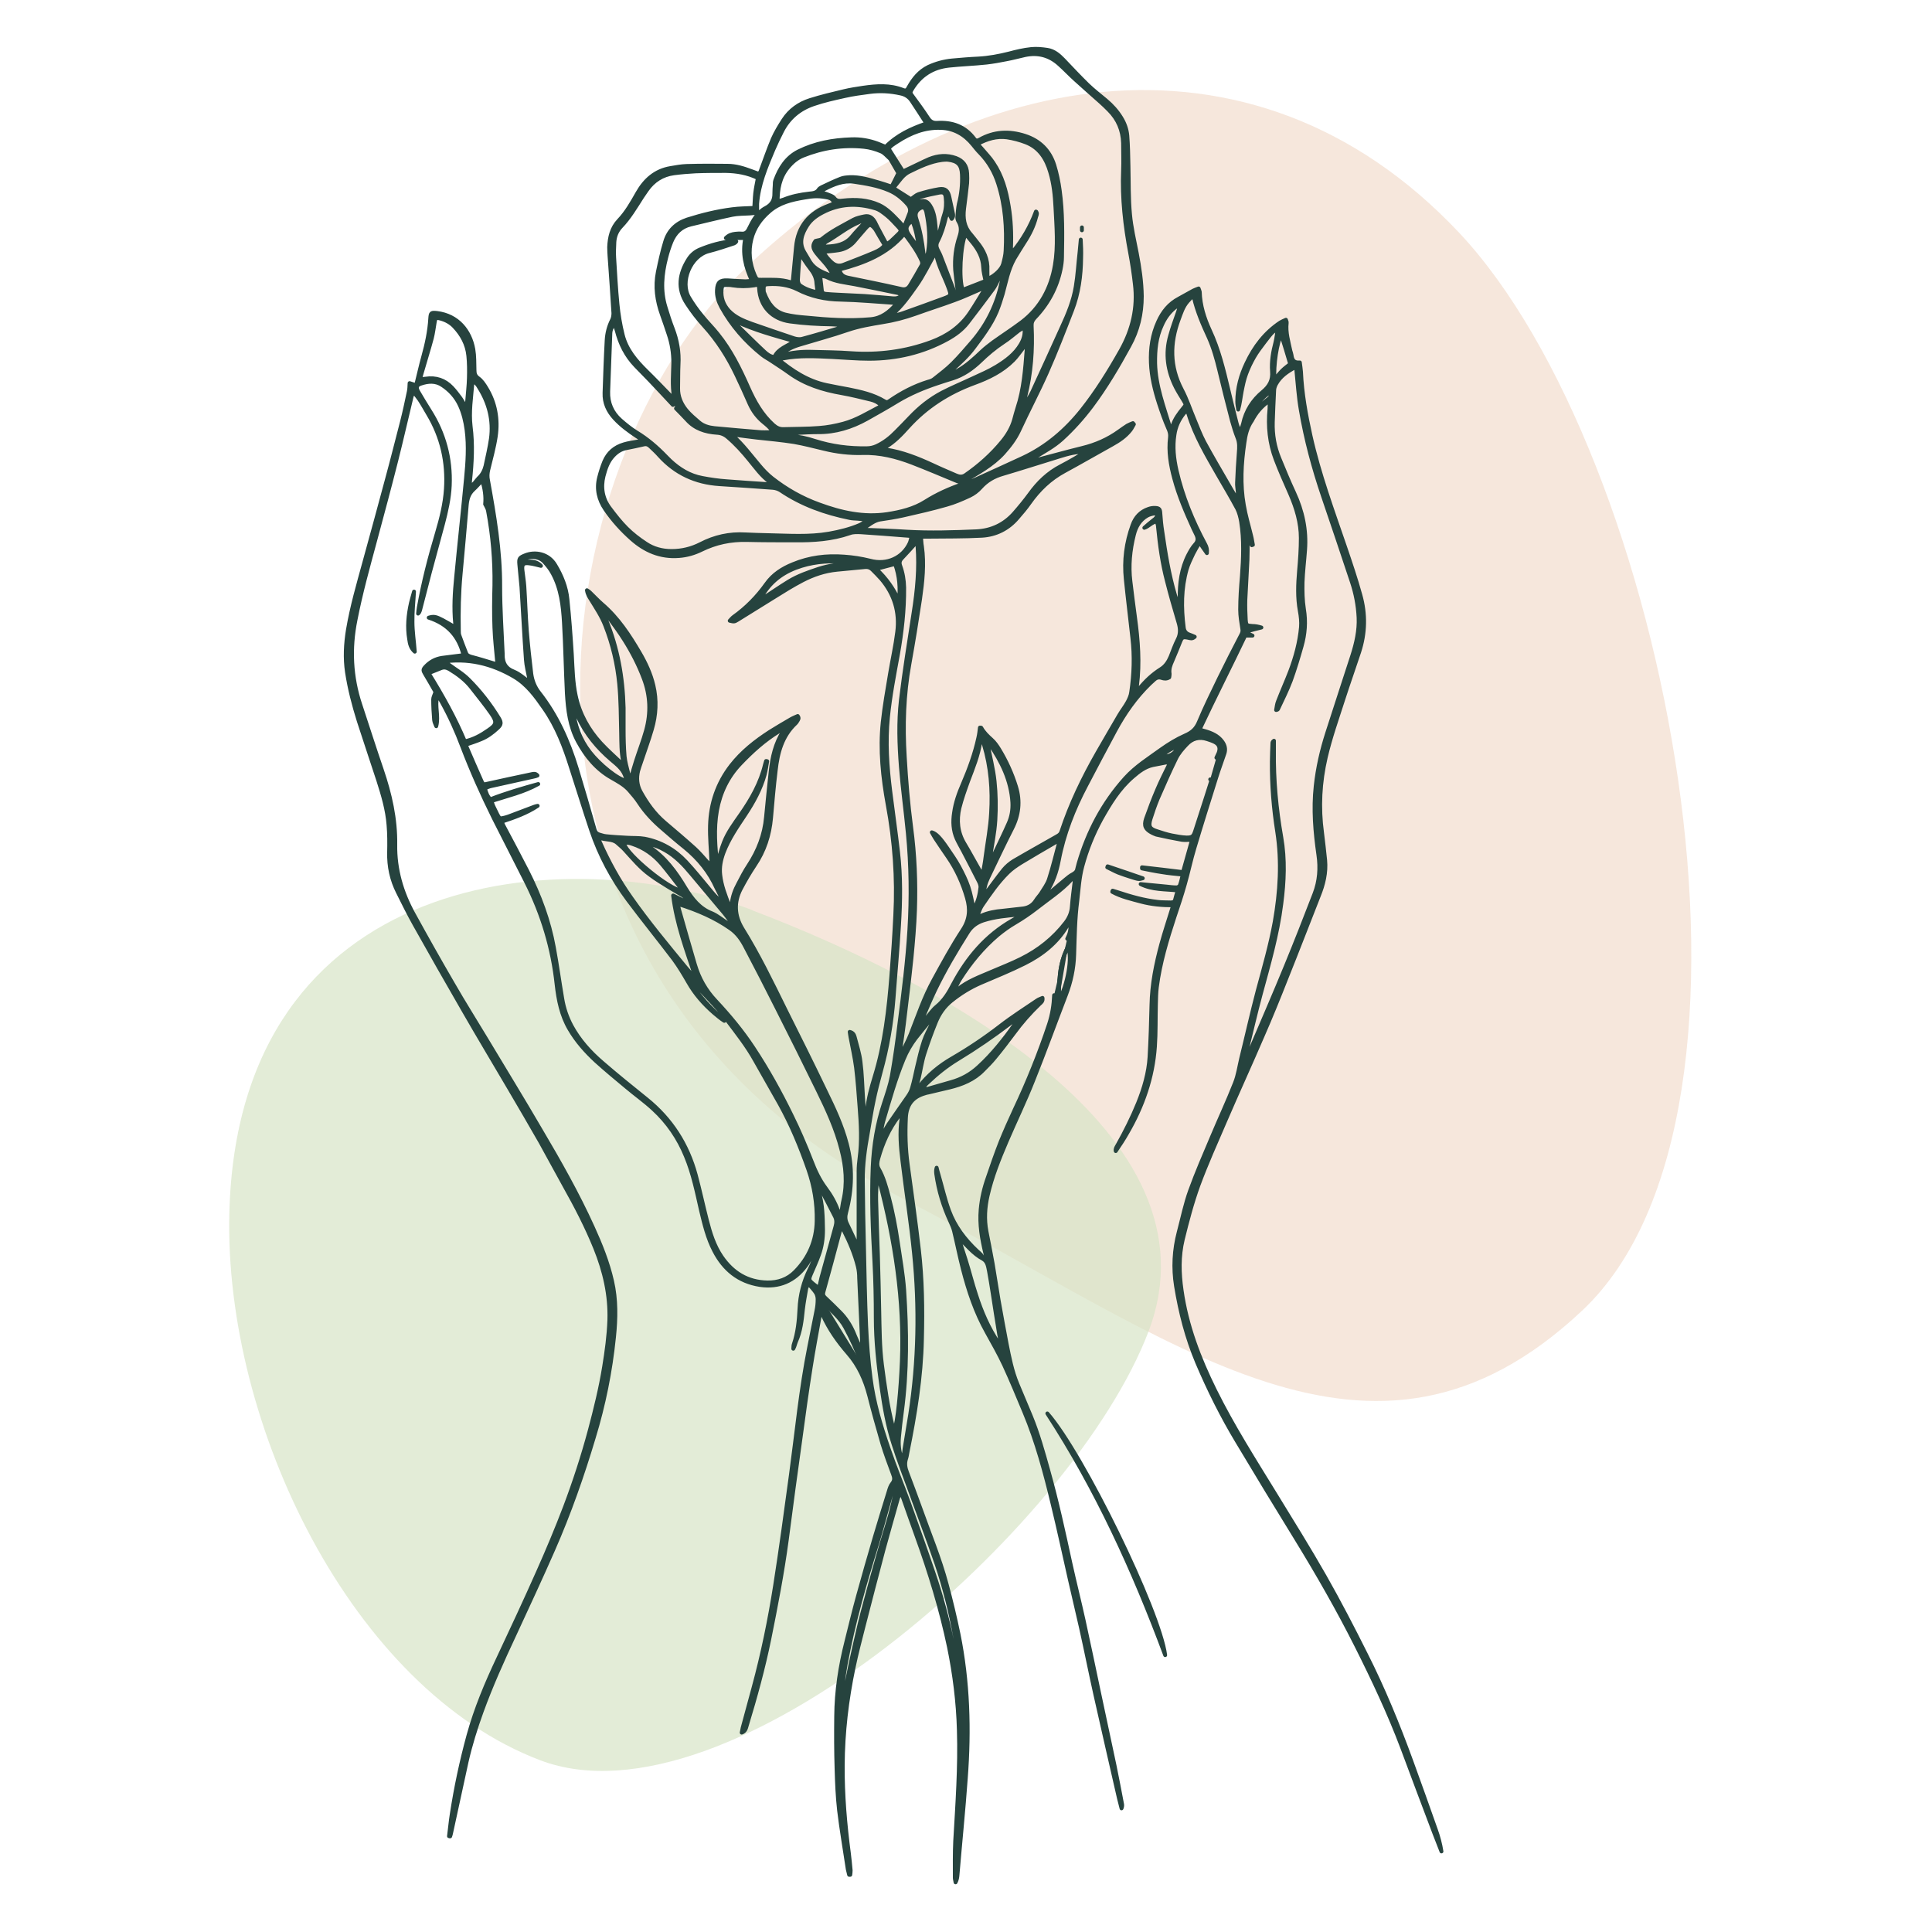 <?xml version="1.0" encoding="UTF-8"?><svg id="Calque_4" xmlns="http://www.w3.org/2000/svg" viewBox="0 0 100 100"><path d="M38.66,13.8c10.94-10.3,26.04-13.23,36.85-1.77,10.8,11.47,17.33,45.48,6.4,55.79-10.94,10.3-21.1,1.48-35.1-5.74-22.81-11.76-19.08-37.98-8.14-48.28Z" fill="#f2ddce" opacity=".7" stroke-width="0"/><path d="M38.94,47.12c9.75,3.7,24.39,11.57,20.51,21.79-3.88,10.22-21.75,25.9-31.49,22.2-9.75-3.7-16.35-17.36-16.09-28.29.42-17.79,17.33-19.4,27.08-15.71Z" fill="#d7e5c7" opacity=".7" stroke-width="0"/><path d="M55.24,48.59c.12-.24.2-.49.15-.82-.07.07-.13.11-.16.16-.52.88-1.3,1.49-2.2,1.94-.74.37-1.51.68-2.28,1.01-.55.24-1.05.55-1.52.93-.36.29-.62.67-.79,1.09-.22.54-.42,1.09-.6,1.65-.13.41-.19.85-.29,1.27-.04.17-.1.34-.16.56.08-.05.13-.07.16-.11.48-.62,1.07-1.11,1.75-1.5.86-.5,1.68-1.05,2.47-1.66.62-.48,1.28-.9,1.93-1.34.07-.05.16-.07.26-.12.03.17-.07.24-.15.31-.49.47-.94.98-1.34,1.53-.32.43-.65.86-.99,1.27-.18.22-.38.42-.58.62-.48.5-1.1.75-1.76.91-.37.09-.74.17-1.1.26-.06.01-.11.02-.16.04-.64.18-.96.59-.99,1.27-.04.81-.02,1.6.09,2.4.2,1.47.41,2.94.58,4.41.18,1.54.2,3.09.16,4.64-.04,1.98-.36,3.93-.75,5.86-.02.12-.04.24-.08.36-.07.23-.03.45.05.66.23.61.46,1.22.68,1.83.47,1.33,1.02,2.63,1.38,3.99.23.85.43,1.7.61,2.56.5,2.47.57,4.97.38,7.47-.12,1.67-.29,3.33-.43,5-.01.13-.03.26-.1.39-.01-.08-.04-.16-.04-.23,0-.63-.01-1.27.02-1.9.11-1.91.25-3.83.19-5.75-.04-1.45-.22-2.88-.51-4.3-.41-1.95-.99-3.85-1.67-5.73-.24-.66-.47-1.32-.7-1.97-.03-.09-.07-.17-.14-.31-.06.14-.1.22-.13.3-.25.89-.51,1.78-.75,2.67-.35,1.31-.69,2.63-1.03,3.95-.18.71-.37,1.43-.52,2.15-.35,1.67-.55,3.35-.56,5.06-.01,1.53.12,3.06.32,4.57.04.29.06.58.09.87,0,.08-.01.16-.02.23-.02,0-.04,0-.06,0-.02-.1-.05-.19-.07-.29-.15-1.02-.33-2.03-.45-3.05-.08-.71-.11-1.43-.13-2.15-.03-.91-.03-1.81-.02-2.72.01-1.31.21-2.6.53-3.86.2-.8.39-1.6.61-2.39.28-1.02.57-2.03.87-3.05.23-.78.47-1.55.71-2.33.04-.14.09-.3.18-.41.14-.17.11-.32.04-.5-.19-.52-.39-1.04-.55-1.58-.24-.82-.47-1.65-.68-2.48-.21-.81-.54-1.55-1.09-2.18-.53-.61-.99-1.26-1.32-2-.01-.03-.04-.06-.09-.11-.03.07-.06.11-.06.16-.16.89-.33,1.78-.47,2.68-.19,1.2-.36,2.41-.52,3.62-.25,1.78-.49,3.55-.72,5.33-.23,1.71-.56,3.41-.9,5.1-.31,1.52-.72,3.01-1.17,4.49-.04.14-.07.29-.26.36.02-.08.03-.17.05-.25.19-.7.38-1.4.57-2.1.47-1.73.83-3.49,1.11-5.26.3-1.91.56-3.83.82-5.75.3-2.21.51-4.43.95-6.62.12-.62.25-1.24.37-1.86.04-.19.06-.39.06-.59,0-.11-.03-.23-.08-.32-.1-.16-.24-.3-.4-.49-.05.12-.1.19-.11.26-.06.35-.13.71-.17,1.06-.06.58-.12,1.15-.36,1.68-.05.12-.07.25-.14.37.01-.08,0-.17.03-.24.2-.59.26-1.2.29-1.81.03-.73.21-1.42.53-2.07.18-.35.29-.73.33-1.14-.04.07-.08.15-.12.22-.13.25-.24.52-.41.74-.59.8-1.39,1.14-2.37,1-1.11-.17-1.87-.8-2.37-1.77-.34-.65-.51-1.36-.68-2.07-.22-.96-.41-1.92-.79-2.83-.38-.93-.94-1.75-1.68-2.43-.44-.41-.94-.76-1.4-1.15-.53-.44-1.06-.88-1.57-1.34-.53-.49-1.01-1.03-1.37-1.65-.42-.71-.58-1.51-.67-2.32-.2-1.86-.73-3.62-1.57-5.29-.56-1.1-1.12-2.2-1.68-3.31-.6-1.21-1.15-2.44-1.63-3.7-.3-.8-.65-1.57-1.06-2.31-.05-.09-.11-.18-.16-.26,0-.01-.03-.01-.08-.03-.13.51.09,1.02-.05,1.54-.04-.11-.1-.21-.11-.32-.03-.36-.05-.72-.05-1.07,0-.11.07-.22.12-.39-.16-.28-.34-.6-.54-.93-.1-.17-.12-.22.02-.37.23-.25.52-.41.86-.46.36-.05.73-.09,1.11-.14-.23-.96-.8-1.62-1.8-1.94.26-.08.37-.06.73.13.21.11.4.23.63.36,0-.09.02-.14.01-.19-.08-.8-.03-1.61.05-2.4.16-1.7.35-3.4.51-5.1.08-.84.14-1.67.03-2.52-.06-.44-.16-.87-.35-1.28-.2-.43-.51-.77-.9-1.03-.35-.24-.74-.21-1.12-.08-.22.07-.25.2-.14.4.19.33.4.67.6.99.75,1.18,1.1,2.48,1.04,3.88-.03.67-.18,1.33-.35,1.98-.22.84-.46,1.67-.68,2.51-.17.66-.34,1.32-.51,1.97-.02.06-.04.12-.1.17.01-.11.02-.22.04-.33.23-1.3.56-2.58.94-3.85.22-.74.41-1.5.46-2.27.09-1.38-.2-2.68-.92-3.88-.15-.25-.29-.51-.45-.75-.08-.12-.18-.23-.3-.39-.05.11-.08.16-.1.22-.27,1.11-.52,2.22-.8,3.33-.35,1.38-.72,2.76-1.09,4.13-.37,1.37-.75,2.73-1.02,4.12-.3,1.48-.23,2.95.25,4.39.37,1.12.73,2.25,1.11,3.36.43,1.26.72,2.54.7,3.88-.02,1.28.33,2.47.94,3.58.67,1.22,1.35,2.43,2.05,3.63.55.96,1.14,1.89,1.71,2.84.94,1.57,1.9,3.13,2.82,4.71.97,1.64,1.91,3.3,2.7,5.04.41.9.78,1.82,1,2.79.22.96.2,1.93.1,2.9-.18,1.77-.53,3.51-1.05,5.21-.59,1.97-1.27,3.91-2.1,5.8-.65,1.48-1.33,2.94-2.01,4.41-.61,1.3-1.2,2.61-1.69,3.96-.31.85-.58,1.72-.78,2.6-.27,1.23-.53,2.45-.8,3.68-.01.06-.03.12-.05.18-.02,0-.04,0-.06-.01.05-.37.08-.75.14-1.12.21-1.38.5-2.75.87-4.1.38-1.38.93-2.69,1.54-3.98.7-1.49,1.4-2.99,2.07-4.5.49-1.1.96-2.22,1.39-3.35.49-1.3.92-2.62,1.28-3.96.29-1.09.56-2.18.74-3.29.13-.8.24-1.6.27-2.42.04-1.3-.25-2.53-.73-3.72-.45-1.11-1-2.17-1.59-3.22-.42-.75-.82-1.51-1.24-2.26-.53-.93-1.07-1.85-1.61-2.77-.79-1.35-1.6-2.69-2.38-4.05-.85-1.47-1.69-2.95-2.52-4.43-.31-.55-.59-1.12-.87-1.68-.33-.65-.48-1.35-.46-2.08.01-.47.01-.95-.03-1.41-.06-.79-.29-1.56-.53-2.31-.33-1.02-.68-2.04-1.01-3.07-.26-.83-.48-1.67-.61-2.53-.11-.73-.07-1.47.05-2.2.2-1.19.54-2.35.86-3.52.39-1.42.78-2.84,1.16-4.26.27-.99.52-1.99.78-2.99.13-.51.24-1.03.35-1.55.03-.13.03-.27.04-.44.12.04.22.07.31.1.02-.03.04-.05.05-.08.12-.47.22-.94.35-1.4.18-.65.32-1.3.36-1.97.02-.3.05-.31.35-.28,1.07.13,1.71.92,1.88,1.88.06.35.05.71.06,1.07,0,.18.03.31.2.43.17.12.3.32.41.5.47.77.62,1.62.49,2.51-.09.59-.25,1.16-.39,1.74-.04.18-.05.35-.01.53.33,1.82.64,3.64.63,5.51,0,1.15.08,2.3.13,3.45,0,.03,0,.06,0,.08,0,.41.15.7.57.86.3.12.55.36.84.56-.01-.08-.02-.15-.04-.21-.06-.32-.15-.65-.17-.97-.09-1.25-.15-2.51-.23-3.76-.03-.39-.08-.77-.11-1.16-.03-.32.01-.36.31-.48.49-.2,1.19-.1,1.55.51.33.55.57,1.14.63,1.77.1.96.17,1.92.23,2.88.04.71.05,1.42.2,2.11.2.94.65,1.75,1.29,2.45.35.38.74.72,1.16,1.12,0-.11,0-.15,0-.19-.1-.47-.09-.96-.1-1.44-.02-.85-.02-1.7-.1-2.55-.1-1.04-.34-2.05-.72-3.02-.19-.49-.48-.92-.75-1.36-.08-.13-.17-.26-.2-.47.08.05.12.08.15.11.21.2.41.42.63.61.83.71,1.41,1.6,1.95,2.52.31.53.57,1.09.71,1.69.18.76.14,1.52-.08,2.27-.17.58-.38,1.15-.57,1.72-.05.14-.1.29-.14.43-.09.37-.06.73.12,1.07.33.6.72,1.15,1.25,1.6.53.45,1.05.89,1.56,1.35.22.2.42.44.62.66.06.07.13.13.24.25,0-.12,0-.18,0-.23-.02-.62-.09-1.25-.07-1.87.03-1.14.38-2.18,1.09-3.1.56-.72,1.26-1.27,2.02-1.76.35-.22.71-.43,1.07-.64.12-.07.25-.12.36-.17.09.12.02.19-.02.26-.02.04-.05.08-.08.11-.71.66-.94,1.53-1.04,2.45-.1.82-.17,1.63-.24,2.45-.08.89-.34,1.71-.85,2.46-.26.39-.5.8-.72,1.22-.36.69-.32,1.39.08,2.05.84,1.35,1.53,2.78,2.23,4.2.7,1.4,1.4,2.8,2.08,4.22.43.88.85,1.77,1.1,2.73.31,1.18.28,2.36-.03,3.53-.06.21-.06.4.04.6.17.35.33.7.5,1.05,0,.02.04.03.1.08,0-.13,0-.23,0-.33,0-1.17,0-2.34,0-3.51,0-.23.02-.45.05-.68.12-.89.07-1.77,0-2.66-.05-.68-.1-1.36-.18-2.03-.07-.53-.19-1.06-.29-1.59-.01-.08-.03-.16-.04-.26.18.04.23.16.26.27.11.43.25.85.3,1.29.08.61.09,1.22.13,1.84.02.26.04.53.06.79,0,.03.03.07.09.1.02-.08.06-.17.07-.25.05-.59.21-1.15.38-1.71.53-1.72.73-3.49.87-5.27.08-1.04.15-2.07.2-3.11.1-1.91-.04-3.81-.39-5.7-.26-1.42-.41-2.85-.26-4.28.09-.84.24-1.68.38-2.52.12-.72.28-1.43.37-2.15.13-1.03-.15-1.95-.82-2.74-.15-.17-.31-.33-.47-.49-.1-.1-.22-.14-.36-.13-.49.05-.98.09-1.47.14-.63.06-1.22.26-1.78.55-.5.26-.98.56-1.46.86-.64.39-1.26.79-1.9,1.18-.18.11-.19.1-.41.05.08-.08.13-.15.2-.2.66-.47,1.22-1.04,1.69-1.7.35-.5.84-.81,1.39-1.03.84-.35,1.73-.46,2.64-.39.45.03.9.1,1.34.21.88.24,1.71-.15,2.06-.92.04-.1.06-.21.1-.35-.13-.01-.23-.03-.33-.03-.76-.06-1.52-.12-2.29-.17-.19-.01-.41-.02-.59.05-.93.32-1.88.38-2.85.37-.82,0-1.64,0-2.47-.02-.83-.02-1.61.14-2.36.51-.37.18-.75.29-1.17.32-.95.07-1.74-.27-2.43-.88-.52-.46-.98-.97-1.37-1.54-.34-.5-.47-1.05-.32-1.64.07-.28.16-.56.27-.83.19-.45.53-.75,1.01-.89.23-.07.46-.1.69-.14.08-.02.16-.03.3-.06-.14-.1-.22-.16-.31-.21-.42-.28-.82-.57-1.16-.94-.34-.37-.54-.8-.52-1.31.03-.91.06-1.81.11-2.72.02-.37.11-.73.28-1.06.05-.1.07-.24.07-.35-.06-.98-.13-1.96-.2-2.94-.01-.16-.02-.32-.02-.48.02-.51.13-.99.5-1.38.4-.42.68-.92.97-1.43.38-.67.92-1.15,1.7-1.28.28-.05.56-.1.84-.11.71-.02,1.42-.02,2.12-.01.43,0,.84.13,1.24.28.12.04.25.09.38.14.03-.05.07-.09.09-.14.21-.56.4-1.12.63-1.67.15-.34.35-.67.55-.98.33-.51.81-.85,1.38-1.03.57-.18,1.16-.32,1.75-.46.33-.08.67-.13,1-.18.7-.1,1.39-.15,2.07.12.16.06.22-.02.28-.14.25-.45.56-.83,1.03-1.06.39-.18.8-.29,1.22-.33.45-.04.9-.08,1.36-.1.54-.03,1.07-.13,1.59-.26.37-.1.75-.19,1.14-.23.28-.03.57,0,.84.04.34.05.6.27.83.51.42.44.83.88,1.26,1.3.3.29.63.54.95.81.31.26.57.55.78.89.18.29.29.6.32.93.04.52.05,1.04.06,1.56.02.84,0,1.68.08,2.52.06.67.22,1.34.35,2.01.14.73.25,1.47.26,2.22,0,.92-.2,1.77-.65,2.58-.59,1.08-1.21,2.13-1.95,3.12-.46.61-.97,1.18-1.54,1.7-.42.38-.91.64-1.38.93-.09.05-.17.11-.24.21.08-.01.16-.02.23-.04.81-.21,1.62-.44,2.44-.64.7-.17,1.34-.45,1.92-.87.14-.1.28-.2.42-.29.09-.05.19-.09.29-.13.02.02.03.04.05.06-.06.1-.11.21-.18.3-.26.33-.59.55-.95.75-.83.46-1.64.93-2.47,1.38-.74.4-1.32.96-1.8,1.64-.19.27-.4.52-.62.77-.48.57-1.12.89-1.85.93-.93.05-1.87.04-2.8.05-.11,0-.22,0-.35,0,.02.19.02.35.05.5.13.92.03,1.83-.1,2.74-.17,1.12-.35,2.24-.55,3.35-.29,1.59-.34,3.19-.24,4.8.07,1.22.17,2.43.33,3.64.19,1.43.25,2.86.2,4.3-.03.82-.1,1.64-.18,2.46-.12,1.16-.26,2.31-.4,3.46-.05.4-.11.8-.17,1.21-.01.1-.02.19-.03.29l.07.02c.17-.34.35-.68.49-1.03.37-.94.69-1.9,1.18-2.79.48-.88.96-1.76,1.51-2.6.36-.55.39-1.07.22-1.66-.22-.76-.54-1.47-.99-2.12-.22-.32-.44-.64-.65-.96-.06-.09-.11-.19-.18-.31.22.06.44.29.8.82.21.31.43.62.61.95.18.34.36.69.48,1.05.12.35.18.73.27,1.09.03,0,.05,0,.06-.02.18-.33.26-.68.3-1.05,0-.09-.03-.19-.07-.27-.27-.54-.55-1.07-.83-1.61-.11-.21-.23-.41-.33-.63-.19-.43-.21-.88-.14-1.33.07-.53.25-1.03.46-1.51.33-.77.62-1.56.8-2.39.04-.17.06-.35.08-.52.04,0,.07,0,.07.01.13.24.33.43.53.61.16.14.29.33.4.51.37.61.66,1.25.87,1.93.23.75.15,1.47-.21,2.17-.43.84-.83,1.7-1.24,2.55-.13.27-.21.56-.21.89.05-.06.1-.11.15-.17.29-.38.57-.78.87-1.15.14-.17.32-.32.51-.44.75-.44,1.51-.86,2.26-1.29.11-.06.18-.12.22-.24.47-1.43,1.12-2.78,1.87-4.09.37-.65.75-1.29,1.12-1.93.14-.24.31-.45.44-.69.08-.15.16-.33.18-.5.14-.94.17-1.88.06-2.82-.11-1.01-.24-2.03-.34-3.04-.1-.95.02-1.89.35-2.79.14-.4.41-.7.83-.84.11-.04.24-.06.36-.05.2.01.24.08.25.29.02.31.05.62.1.93.16,1.11.34,2.22.66,3.3.05.16.11.31.17.47.02,0,.04,0,.07,0,0-.1,0-.21,0-.31-.01-.78.09-1.55.45-2.25.1-.19.21-.39.35-.54.15-.16.15-.31.07-.49-.05-.11-.11-.22-.16-.33-.38-.84-.75-1.69-.99-2.59-.19-.7-.31-1.4-.22-2.13.02-.17-.02-.32-.1-.49-.18-.41-.33-.84-.47-1.27-.22-.68-.39-1.38-.42-2.1-.03-.74.07-1.45.38-2.13.23-.51.56-.93,1.08-1.2.25-.13.49-.28.74-.41.08-.04.17-.07.27-.11.03.08.05.13.06.18.02.7.23,1.36.52,1.99.46.98.71,2.03.96,3.08.13.57.28,1.14.42,1.7.04.14.07.29.22.43.05-.15.09-.26.12-.37.14-.67.5-1.23,1.02-1.66.35-.29.52-.6.48-1.06-.04-.51.05-1.02.18-1.51.05-.21.07-.42.11-.65-.21.05-.28.12-.69.66-.19.25-.38.5-.53.76-.16.28-.3.57-.41.87-.11.29-.17.6-.23.9-.06.31-.09.63-.18.95-.02-.14-.05-.27-.05-.41,0-.7.18-1.36.48-1.99.4-.85.95-1.58,1.75-2.11.08-.05.18-.09.29-.14.02.08.05.12.04.16-.06.5.09.97.19,1.45.02.07.05.15.06.22.03.25.12.41.43.38.02.17.05.33.06.49.05,1.12.25,2.21.49,3.3.44,1.97,1.14,3.86,1.79,5.76.28.82.56,1.65.79,2.48.28.99.26,1.98-.06,2.96-.27.82-.56,1.63-.82,2.44-.32,1-.67,1.98-.91,3.01-.3,1.29-.37,2.59-.19,3.91.06.47.11.94.16,1.41.06.65-.09,1.26-.33,1.85-.56,1.42-1.11,2.85-1.68,4.27-.39.99-.79,1.98-1.22,2.96-.64,1.49-1.32,2.97-1.96,4.46-.47,1.09-.96,2.18-1.37,3.29-.33.91-.58,1.86-.81,2.8-.21.87-.19,1.75-.06,2.64.26,1.83.91,3.52,1.72,5.16.92,1.86,2.03,3.6,3.11,5.36.87,1.42,1.75,2.83,2.57,4.27.75,1.32,1.45,2.67,2.13,4.03.91,1.8,1.67,3.66,2.36,5.55.43,1.18.85,2.36,1.27,3.55.13.36.23.74.29,1.12-.12-.32-.25-.63-.37-.95-.56-1.47-1.11-2.95-1.66-4.42-.68-1.8-1.5-3.54-2.37-5.27-.95-1.89-2-3.72-3.11-5.53-1.03-1.67-2.05-3.35-3.06-5.04-.79-1.31-1.47-2.68-2.07-4.09-.54-1.28-.88-2.61-1.1-3.97-.15-.93-.1-1.87.14-2.78.19-.72.34-1.46.59-2.15.34-.94.74-1.86,1.13-2.78.39-.93.82-1.85,1.19-2.79.16-.4.22-.84.32-1.26.29-1.17.55-2.35.86-3.52.32-1.19.66-2.36.88-3.57.27-1.54.37-3.09.13-4.65-.19-1.2-.29-2.42-.28-3.64,0-.32.02-.64.03-.96,0-.04.02-.08.08-.12,0,.17,0,.35,0,.52-.02,1.51.12,3,.38,4.48.2,1.15.15,2.29,0,3.44-.2,1.6-.65,3.14-1.07,4.69-.27,1-.5,2.01-.75,3.02-.02.07-.01.14,0,.22.14-.15.2-.33.28-.51.6-1.4,1.2-2.79,1.78-4.2.51-1.24,1-2.49,1.48-3.74.25-.65.3-1.32.2-2.01-.17-1.18-.27-2.37-.14-3.56.1-.94.31-1.86.6-2.76.43-1.34.87-2.68,1.3-4.01.2-.63.35-1.28.32-1.95-.03-.64-.15-1.26-.35-1.86-.49-1.47-.98-2.94-1.48-4.4-.5-1.47-.9-2.96-1.16-4.49-.12-.68-.16-1.37-.23-2.05,0-.05-.01-.09-.02-.13-.03-.01-.05-.03-.06-.02-.39.21-.76.46-.98.87-.05.1-.09.21-.09.32-.03.55-.05,1.09-.07,1.64-.02.65.09,1.28.34,1.88.24.59.49,1.19.76,1.77.44.95.65,1.93.57,2.97-.04.56-.11,1.11-.13,1.67-.01.46,0,.93.07,1.38.11.66.06,1.3-.12,1.93-.17.6-.35,1.2-.56,1.78-.19.5-.43.98-.66,1.47-.01.02-.03.04-.1.05.03-.15.04-.31.1-.45.2-.52.43-1.03.63-1.55.28-.74.49-1.51.56-2.3.02-.27-.01-.55-.06-.82-.13-.7-.1-1.39-.04-2.09.05-.56.09-1.13.09-1.69,0-.8-.23-1.55-.54-2.27-.26-.6-.53-1.19-.76-1.8-.32-.84-.41-1.72-.32-2.62.01-.12,0-.24,0-.42-.43.29-.71.64-.92,1.05.05-.28.19-.51.38-.71.15-.16.31-.3.48-.43.12-.1.17-.19.09-.33-.43.17-1.11,1.14-1.11,1.61.06-.05.11-.09.15-.13-.23.34-.32.73-.37,1.12-.16,1.07-.22,2.15-.03,3.22.09.54.25,1.06.38,1.6.04.15.06.31.09.46-.02,0-.04.01-.06.02-.04-.12-.09-.23-.16-.41-.03.11-.05.17-.05.22,0,.31,0,.62-.01.93-.03.7-.08,1.4-.11,2.09-.01.34,0,.68.02,1.02.02.3.05.31.34.33.16,0,.31.03.47.08-.24.06-.48.12-.72.19-.01,0-.01.05-.02.1.08.04.16.07.28.13h-.38c-.77,1.61-1.58,3.2-2.36,4.86.12.04.2.06.27.08.35.1.68.24.9.54.14.19.19.39.12.61-.14.42-.3.84-.43,1.26-.38,1.21-.76,2.41-1.12,3.62-.19.62-.32,1.26-.5,1.89-.16.57-.35,1.14-.54,1.7-.39,1.19-.75,2.38-.91,3.62-.04.3-.04.6-.05.9-.02.73,0,1.46-.05,2.18-.11,1.61-.63,3.1-1.44,4.49-.18.32-.38.62-.59.93-.03-.12.04-.21.09-.3.4-.71.76-1.43,1.07-2.19.31-.77.54-1.56.59-2.38.05-.89.08-1.79.1-2.69.02-1.08.23-2.12.51-3.15.17-.63.38-1.25.57-1.87.01-.03,0-.07.02-.14-.56,0-1.1-.05-1.63-.19-.51-.14-1.03-.25-1.5-.51,0-.02.01-.04.02-.06.1.03.19.06.29.09.66.22,1.34.41,2.03.49.22.03.45.02.68.03.14,0,.21-.03.24-.17.03-.14.08-.28.13-.45-.66-.07-1.32-.03-1.92-.33.45.04.9.09,1.35.13.17.02.34.04.51.04.06,0,.15-.05.17-.11.06-.16.1-.34.15-.55-.39-.04-.74-.07-1.09-.13-.34-.05-.68-.12-1.02-.19,0-.02,0-.04,0-.06.7.08,1.4.16,2.12.25.16-.57.31-1.11.47-1.67-.19,0-.36.02-.52,0-.45-.08-.89-.17-1.33-.27-.07-.02-.14-.06-.21-.09-.35-.18-.45-.36-.32-.74.18-.51.37-1.01.58-1.5.18-.43.39-.84.59-1.25.02-.04.03-.09.05-.15-.08,0-.15,0-.2,0-.22.04-.44.09-.67.13-.41.09-.73.34-1.04.61-.71.61-1.18,1.39-1.63,2.19-.42.77-.75,1.58-.98,2.44-.16.59-.19,1.19-.26,1.79-.12.92-.13,1.85-.16,2.77-.02.72-.17,1.42-.43,2.1-.57,1.48-1.11,2.97-1.7,4.44-.42,1.06-.92,2.09-1.37,3.14-.39.91-.76,1.83-.98,2.8-.14.61-.18,1.23-.06,1.86.11.56.22,1.11.32,1.67.11.63.2,1.27.31,1.9.13.74.27,1.49.41,2.23.14.71.28,1.43.56,2.1.23.56.47,1.11.7,1.67.37.9.63,1.84.89,2.77.45,1.59.8,3.21,1.15,4.82.22,1,.47,1.98.69,2.98.27,1.24.53,2.47.79,3.71.27,1.27.54,2.53.81,3.8.14.67.26,1.33.39,2,.01.07,0,.14-.03.21-.04-.17-.09-.34-.13-.51-.41-1.79-.82-3.57-1.22-5.36-.26-1.16-.49-2.33-.75-3.49-.19-.84-.39-1.67-.58-2.51-.29-1.29-.57-2.58-.88-3.86-.39-1.62-.82-3.24-1.47-4.79-.34-.81-.67-1.62-1.04-2.42-.27-.58-.59-1.14-.9-1.7-.58-1.03-.95-2.14-1.24-3.27-.17-.66-.3-1.32-.46-1.98-.04-.16-.11-.32-.18-.47-.37-.79-.62-1.62-.74-2.48-.01-.1-.02-.2.02-.32.03.12.06.24.1.37.18.62.32,1.25.54,1.85.3.82.82,1.5,1.46,2.1.12.11.27.21.3.4-.51-.27-.86-.73-1.27-1.12.12.4.25.78.37,1.16.19.6.34,1.22.54,1.82.28.88.65,1.73,1.17,2.5.03.04.07.07.15.15-.05-.24-.09-.42-.12-.59-.12-.72-.23-1.43-.34-2.15-.06-.38-.12-.76-.19-1.14-.05-.23-.07-.49-.31-.63h.19c-.03-.11-.05-.2-.07-.29-.18-.75-.31-1.5-.24-2.27.05-.57.18-1.12.37-1.65.21-.62.42-1.23.66-1.84.23-.57.48-1.13.74-1.69.68-1.44,1.27-2.91,1.77-4.41.16-.49.24-.99.26-1.5M25.11,26.1h0c.04-.41-.02-.8-.15-1.24-.17.18-.31.34-.46.48-.23.21-.31.47-.34.78-.1,1.2-.21,2.41-.32,3.61-.09.97-.11,1.94-.09,2.91,0,.09,0,.19.04.28.1.29.22.58.33.87.04.12.13.16.25.2.39.1.78.22,1.17.34.06.02.12.04.2.06,0-.07,0-.12-.01-.16-.05-.58-.12-1.16-.14-1.75-.03-.73-.02-1.45,0-2.18.02-1.3-.09-2.58-.33-3.86-.02-.12-.09-.22-.14-.33ZM25.98,42.54c.03.08.04.12.06.16.42.79.84,1.58,1.25,2.38.64,1.26,1.13,2.58,1.38,3.97.16.87.28,1.75.43,2.63.08.5.24.97.48,1.42.4.74.96,1.36,1.59,1.9.75.65,1.52,1.27,2.29,1.89,1.28,1.03,2.12,2.34,2.55,3.92.21.78.38,1.58.58,2.36.17.66.37,1.31.76,1.88.57.83,1.34,1.31,2.37,1.33.55.01,1.05-.16,1.44-.56.71-.72,1.09-1.6,1.11-2.62.02-.92-.13-1.81-.43-2.67-.41-1.17-.88-2.31-1.48-3.39-.42-.75-.85-1.49-1.27-2.24-.42-.76-.96-1.44-1.48-2.13-.53-.69-1.17-1.31-1.76-1.96-.03-.03-.08-.04-.12-.07.41.86,1.11,1.46,1.76,2.1-.19-.12-.36-.27-.53-.41-.53-.46-.99-.98-1.34-1.6-.23-.4-.47-.8-.74-1.17-.78-1.03-1.6-2.04-2.37-3.07-.82-1.1-1.47-2.31-1.91-3.62-.36-1.07-.69-2.16-1.04-3.23-.34-1.08-.74-2.14-1.4-3.08-.43-.62-.87-1.23-1.54-1.63-1.17-.69-2.42-.99-3.78-.77-.24.04-.45.16-.66.37.28-.03.47-.16.67-.26.12-.06.23-.09.34,0,.36.27.77.5,1.08.82.59.59,1.11,1.26,1.55,1.98.14.23.13.34-.07.52-.26.24-.54.45-.87.58-.24.1-.49.18-.75.27,0,.05.01.1.03.14.25.58.5,1.16.76,1.74.09.2.12.19.33.14.76-.17,1.51-.33,2.27-.49.1-.02.2-.05.3.07-.08.03-.13.05-.2.06-.74.16-1.47.33-2.21.49-.1.02-.2.07-.31.11.06.24.13.42.28.57.82-.32,1.65-.56,2.48-.79-.75.42-1.58.61-2.42.88.04.11.06.2.1.28.07.15.14.29.21.43.1.19.13.21.33.16.08-.02.16-.04.24-.07.45-.17.9-.34,1.35-.51.05-.02.11-.03.16-.04-.57.38-1.2.6-1.86.82ZM37.92,22.48s0,.06.01.07c.52.46.93,1.02,1.37,1.54.2.24.42.47.66.66.74.58,1.55,1.04,2.44,1.36,1.14.42,2.29.68,3.52.5.7-.11,1.38-.27,1.98-.65.6-.38,1.23-.66,1.89-.89.24-.08.49-.15.72-.26.82-.37,1.63-.74,2.45-1.12,1.21-.57,2.2-1.42,3.03-2.46.77-.97,1.42-2.02,2.03-3.1.6-1.07.87-2.21.72-3.43-.06-.53-.14-1.07-.24-1.6-.27-1.42-.43-2.84-.37-4.28.02-.47,0-.94,0-1.42-.02-.66-.26-1.23-.73-1.7-.15-.15-.29-.29-.45-.43-.43-.38-.86-.76-1.29-1.15-.28-.25-.54-.53-.82-.78-.51-.47-1.1-.63-1.78-.49-.32.07-.64.16-.97.22-.34.07-.69.13-1.03.17-.65.07-1.3.09-1.95.16-.84.09-1.49.51-1.92,1.24-.06.1-.09.17,0,.28.29.39.58.79.85,1.2.11.17.25.25.45.24.78-.05,1.45.17,1.94.83.07.1.16.1.27.04.75-.43,1.54-.46,2.35-.2.77.25,1.28.76,1.52,1.52.13.42.22.86.28,1.3.16,1.14.14,2.3.12,3.45,0,.21-.03.42-.07.62-.2.98-.66,1.82-1.35,2.54-.11.12-.16.24-.15.41.06,1.23-.03,2.45-.33,3.65-.03.1-.06.21.02.36.13-.22.25-.4.34-.59.52-1.12,1.03-2.25,1.54-3.37.31-.67.59-1.35.71-2.08.1-.6.13-1.2.2-1.8.02-.21.04-.42.06-.64.02.31.03.63.02.94-.01.93-.13,1.85-.47,2.72-.42,1.08-.84,2.17-1.31,3.23-.45,1.01-.97,1.99-1.43,2.99-.21.45-.5.82-.82,1.18-.57.62-1.31,1.02-2.02,1.44-.15.09-.29.04-.43-.02-.75-.31-1.5-.63-2.25-.92-.83-.32-1.69-.54-2.59-.51-.67.02-1.34-.06-1.99-.22-.51-.12-1.03-.26-1.55-.35-.64-.1-1.29-.16-1.94-.23-.41-.05-.82-.1-1.23-.16ZM39.19,11.01c-.14.02-.27.03-.39.04-.3.02-.61.01-.9.07-.72.15-1.43.33-2.15.5-.49.12-.81.43-1,.89-.11.27-.2.55-.27.83-.22.85-.3,1.71-.03,2.57.11.37.23.74.37,1.1.23.6.34,1.21.3,1.86-.02.4-.01.81-.02,1.22-.01.44.16.82.42,1.14.19.23.43.43.65.62.23.2.52.28.81.31.8.08,1.6.14,2.4.21.13.01.26,0,.4,0,.06,0,.12-.03.21-.05-.14-.2-.3-.33-.46-.46-.32-.26-.56-.58-.73-.96-.21-.49-.44-.98-.67-1.47-.44-.93-.99-1.8-1.69-2.57-.32-.35-.62-.74-.88-1.14-.52-.78-.4-1.56.08-2.31.14-.22.34-.39.58-.49.55-.23,1.12-.39,1.72-.44.06,0,.11.01.17.02-.04.06-.08.08-.12.1-.43.14-.86.29-1.3.4-.96.24-1.51,1.6-1.02,2.41.19.32.41.63.65.92.26.33.57.63.83.96.68.84,1.15,1.8,1.58,2.77.32.72.7,1.4,1.3,1.94.16.14.32.22.53.21.61-.02,1.23-.01,1.84-.06.42-.03.84-.11,1.25-.22.68-.18,1.28-.56,1.9-.88.02-.01.03-.04.05-.08-.15-.15-.32-.23-.51-.28-.5-.12-1.01-.25-1.52-.34-.98-.17-1.91-.46-2.72-1.05-.29-.21-.59-.4-.89-.6-.17-.12-.36-.21-.52-.34-.86-.69-1.57-1.5-2.1-2.46-.15-.28-.25-.57-.23-.89.02-.4.16-.52.55-.5.31.02.62.04.93.05.1,0,.2-.02.33-.03-.34-.72-.51-1.43-.34-2.21h-1.01c.16-.16.32-.2.49-.22.1-.01.21-.02.31-.01.21.02.31-.07.4-.26.2-.41.42-.83.85-1.06.33-.17.47-.41.46-.77,0-.14.01-.28.02-.42,0-.08,0-.17.03-.25.23-.63.58-1.18,1.19-1.49.86-.43,1.78-.6,2.74-.63.48-.02.94.06,1.39.23.13.05.26.11.39.16.59-.6,1.32-.94,2.11-1.21-.26-.41-.51-.79-.76-1.17-.14-.21-.33-.33-.57-.38-.53-.12-1.07-.15-1.6-.08-.43.06-.86.11-1.29.21-.54.12-1.09.24-1.61.42-.72.24-1.29.71-1.64,1.4-.16.31-.31.63-.45.95-.38.9-.77,1.81-.84,2.81,0,.13,0,.26,0,.43ZM61.46,21.28s-.06,0-.07.01c-.04.03-.07.06-.1.09-.27.33-.44.7-.5,1.12-.1.63-.03,1.25.11,1.86.31,1.34.83,2.6,1.48,3.81.08.14.11.28.09.46-.14-.19-.25-.36-.38-.55-.13.22-.24.4-.33.58-.12.26-.26.53-.34.81-.28.99-.28,1.99-.15,3.01.02.19.12.31.3.37.08.03.16.06.27.11-.14.13-.24.07-.35.05-.27-.05-.31-.03-.41.22-.13.32-.26.65-.4.97-.1.22-.18.43-.14.68,0,.06-.01.13-.02.18-.14.09-.27.07-.39.03-.15-.05-.27-.02-.39.09-.07.07-.16.14-.23.21-.73.71-1.31,1.54-1.79,2.43-.51.94-1,1.88-1.5,2.83-.65,1.23-1.16,2.52-1.42,3.9-.11.58-.3,1.13-.63,1.63-.03.04-.04.09-.05.13.02.01.03.02.05.04.32-.27.64-.55.97-.82.12-.1.25-.21.39-.28.13-.07.21-.15.23-.29.02-.09.05-.18.07-.27.48-1.65,1.26-3.13,2.41-4.41.54-.6,1.23-1.03,1.88-1.5.38-.27.79-.52,1.22-.71.35-.15.57-.34.72-.71.32-.77.69-1.51,1.05-2.26.37-.76.76-1.52,1.15-2.27.05-.1.06-.18.04-.29-.05-.32-.11-.65-.11-.98,0-.58.04-1.15.09-1.73.07-.94.11-1.89-.04-2.83-.04-.23-.1-.47-.2-.67-.31-.58-.65-1.15-.98-1.72-.59-1.03-1.2-2.05-1.55-3.2-.01-.04-.04-.08-.06-.11ZM44.85,26.97s-.02-.05-.03-.08c-.14-.01-.28-.03-.42-.04-.14-.01-.28-.01-.42-.04-1.28-.26-2.49-.69-3.58-1.43-.11-.07-.26-.12-.39-.13-.92-.07-1.84-.13-2.77-.19-1.24-.08-2.28-.56-3.11-1.48-.14-.16-.3-.31-.46-.46-.09-.09-.19-.15-.33-.12-.31.07-.63.14-.94.2-.26.05-.47.19-.65.38-.29.3-.41.68-.51,1.06-.15.6-.05,1.17.32,1.66.27.36.55.72.87,1.04.3.3.64.56.99.79.4.27.85.39,1.34.39.53,0,1.03-.12,1.5-.36.73-.38,1.5-.55,2.32-.5.4.02.79.03,1.19.04,1.05.02,2.1.1,3.14-.08.55-.1,1.09-.23,1.6-.45.11-.05.21-.13.32-.2ZM43.49,62.83c.04-.1.07-.16.08-.21.03-.16.04-.32.08-.47.21-.9.13-1.78-.1-2.66-.27-1.06-.72-2.04-1.2-3.02-.7-1.43-1.41-2.86-2.13-4.28-.53-1.06-1.08-2.12-1.63-3.17-.19-.37-.42-.71-.78-.96-.81-.57-1.71-.95-2.65-1.25-.01,0-.03.02-.06.03.01.07.02.14.04.21.27.96.55,1.92.83,2.88.21.71.56,1.33,1.07,1.87.71.76,1.37,1.55,1.95,2.43.74,1.12,1.39,2.29,1.98,3.5.38.77.72,1.56,1.03,2.36.19.5.41.97.73,1.4.27.36.49.74.64,1.16.02.06.07.1.12.19ZM39.22,9.21c-.54-.26-1.09-.35-1.65-.36-.52,0-1.04,0-1.56.02-.38.02-.75.05-1.13.1-.59.08-1.06.38-1.4.87-.08.12-.16.23-.24.35-.34.53-.66,1.08-1.1,1.54-.21.22-.32.49-.34.79-.01.27-.03.55-.01.82.05.8.09,1.6.17,2.4.05.53.14,1.07.27,1.59.19.77.69,1.35,1.24,1.89.4.39.78.79,1.17,1.19.06.06.13.13.2.19.02-.05.04-.06.04-.08-.1-.58-.04-1.17-.03-1.75,0-.51-.08-1-.24-1.47-.11-.34-.23-.68-.35-1.02-.26-.72-.36-1.45-.21-2.2.11-.53.22-1.05.38-1.57.17-.58.57-.96,1.15-1.15.76-.24,1.53-.43,2.32-.53.37-.05.74-.05,1.14-.07.02-.24.02-.5.05-.76.03-.27.09-.53.14-.8ZM47.45,28.05c-.26.29-.5.56-.75.82-.13.13-.17.25-.1.43.13.36.19.72.2,1.11.01,1.16-.12,2.3-.32,3.44-.2,1.09-.41,2.17-.52,3.27-.13,1.29-.04,2.57.12,3.84.13,1.04.28,2.08.4,3.12.15,1.28.13,2.57.05,3.85-.07,1.24-.19,2.49-.28,3.73-.1,1.3-.32,2.58-.67,3.84-.13.48-.26.97-.36,1.46-.12.55-.2,1.11-.3,1.67-.15.82-.27,1.64-.26,2.48.01,1.14.03,2.29.06,3.43.03,1.35.05,2.7.11,4.05.04.91.11,1.83.23,2.74.16,1.25.52,2.45.93,3.64.32.94.7,1.85,1.04,2.78.43,1.2.86,2.4,1.27,3.61.41,1.2.75,2.42.99,3.66.18.92.32,1.84.48,2.76.02.09.04.18.05.28.04-.15.04-.29.03-.43-.08-.99-.24-1.97-.42-2.94-.23-1.26-.54-2.51-.95-3.73-.41-1.2-.86-2.38-1.29-3.57-.32-.88-.66-1.75-.94-2.64-.31-.95-.48-1.94-.62-2.93-.17-1.2-.3-2.4-.3-3.61,0-.96-.02-1.93-.07-2.89-.09-1.63-.16-3.26-.09-4.9.05-1.14.23-2.25.59-3.33.15-.46.31-.92.4-1.39.16-.91.29-1.83.4-2.75.21-1.61.41-3.22.51-4.84.1-1.66.08-3.32-.08-4.98-.11-1.15-.27-2.29-.36-3.44-.09-1.15-.13-2.31,0-3.45.18-1.52.43-3.03.66-4.54.18-1.14.29-2.29.2-3.44,0-.06-.02-.12-.03-.19ZM37.4,46.65c-.03-.08-.05-.17-.09-.25-.07-.14-.15-.28-.22-.43-.37-.83-.93-1.52-1.64-2.1-.39-.31-.77-.64-1.15-.97-.47-.4-.89-.84-1.23-1.36-.14-.22-.32-.42-.49-.62-.25-.29-.59-.47-.92-.66-.78-.44-1.33-1.11-1.75-1.89-.42-.78-.52-1.63-.57-2.49-.06-1.22-.08-2.43-.15-3.65-.05-.88-.15-1.76-.58-2.55-.12-.23-.29-.44-.47-.63-.25-.25-.72-.29-1.03-.1-.05.03-.08.08-.14.16.21-.02.38-.06.54-.04.17.01.34.06.49.22-.22-.05-.41-.11-.61-.13-.3-.04-.38.05-.35.34.03.28.08.56.1.84.05.77.07,1.55.13,2.32.06.74.14,1.48.23,2.22.05.36.18.69.41.98.92,1.17,1.51,2.5,1.94,3.91.32,1.06.63,2.12.93,3.18.04.12.1.2.22.24.12.03.24.08.36.09.37.04.73.06,1.1.08.3.02.61,0,.9.05.84.16,1.56.57,2.14,1.19.43.46.83.96,1.23,1.44.19.22.35.46.64.6ZM53.64,10.96c.02.06.04.08.03.09,0,.06-.02.11-.04.17-.12.48-.34.92-.61,1.33-.18.28-.35.56-.52.84-.32.57-.43,1.2-.6,1.82-.09.31-.19.61-.31.91-.29.69-.75,1.29-1.19,1.88-.31.42-.7.77-1.08,1.12-.07.07-.16.12-.16.27.15-.08.28-.13.4-.2.47-.26.87-.63,1.26-1,.18-.17.39-.33.59-.48.49-.35,1-.68,1.48-1.04.97-.74,1.51-1.76,1.71-2.94.17-.99.08-2,.03-3-.03-.61-.09-1.22-.27-1.82-.2-.69-.56-1.27-1.26-1.54-.31-.12-.65-.21-.98-.26-.53-.07-1.02.07-1.52.34.08.1.15.17.22.25.2.24.42.46.59.72.46.68.67,1.45.8,2.25.12.71.15,1.43.12,2.15,0,.07.02.13.03.2.02,0,.04,0,.06.01.51-.62.91-1.3,1.2-2.08ZM53.11,17.79c-.08.11-.12.17-.16.23-.17.21-.32.44-.51.63-.57.57-1.27.91-2.01,1.18-1.33.49-2.48,1.22-3.43,2.27-.35.39-.7.76-1.15,1.03-.03.02-.04.06-.07.09.03.02.05.05.08.05.85.13,1.63.44,2.41.8.4.19.81.36,1.22.54.16.07.32.09.48-.02.71-.49,1.35-1.06,1.9-1.73.28-.34.5-.71.62-1.13.05-.2.11-.4.17-.6.33-.99.4-2.01.48-3.04,0-.08,0-.16-.02-.31ZM34.83,20.96c-.4-.43-.8-.86-1.2-1.28-.24-.25-.49-.5-.73-.75-.5-.52-.8-1.13-.98-1.83-.03-.11-.07-.21-.11-.34-.16.17-.22.35-.22.54-.04.99-.07,1.98-.11,2.97-.02.59.2,1.09.64,1.48.25.22.52.44.81.62.58.35,1.08.78,1.55,1.27.07.07.13.13.2.2.48.45,1.02.78,1.67.9.42.08.84.14,1.26.17.71.06,1.43.1,2.15.15.04,0,.08,0,.14-.02-.03-.05-.03-.08-.05-.09-.43-.31-.73-.74-1.06-1.14-.34-.42-.7-.82-1.11-1.17-.17-.15-.35-.23-.58-.24-.59-.04-1.13-.21-1.54-.67-.18-.2-.38-.39-.57-.59.08-.07.07-.15-.01-.21-.04-.02-.11.01-.15.02ZM40.21,18.54c.78.65,1.58,1.18,2.56,1.39.38.08.76.15,1.14.22.65.13,1.29.27,1.87.62.11.07.19.04.28-.03.61-.42,1.26-.76,1.97-.98.12-.03.24-.07.33-.15.33-.26.66-.51.95-.8.36-.36.69-.75,1.02-1.13.78-.91,1.28-1.95,1.52-3.12.02-.09.01-.19.02-.29-.02,0-.05-.02-.07-.02-.04.07-.09.13-.12.2-.09.17-.16.35-.27.5-.44.59-.88,1.18-1.33,1.76-.28.36-.65.63-1.05.85-1.26.69-2.62,1.01-4.05,1.01-.63,0-1.26-.06-1.9-.09-.85-.04-1.7-.09-2.54.07-.09.02-.2,0-.34-.01ZM64,25.77l.08-.02c0-.12-.01-.24-.02-.35-.01-.14-.04-.28-.03-.42.02-.52.05-1.04.09-1.55.02-.26.04-.52-.07-.78-.11-.28-.2-.57-.28-.86-.23-.88-.45-1.75-.66-2.63-.14-.58-.3-1.15-.54-1.69-.31-.67-.6-1.34-.77-2.06,0-.02-.04-.04-.08-.07-.09.09-.17.17-.25.26-.24.27-.34.61-.46.93-.46,1.23-.47,2.44.16,3.64.26.49.43,1.02.65,1.54.16.39.31.79.51,1.17.39.72.81,1.43,1.22,2.14.15.26.3.52.46.78ZM46.74,8.88c.09-.05.17-.09.26-.13.37-.17.73-.36,1.1-.52.45-.18.91-.22,1.38-.05.37.14.56.4.58.79.01.17.01.34,0,.51-.05.44-.1.88-.16,1.32-.06.49,0,.94.34,1.32.11.13.21.26.32.4.36.43.58.9.55,1.47,0,.15,0,.29.01.45.37-.16.72-.49.8-.77.06-.23.12-.46.13-.69.06-1.18-.02-2.34-.38-3.47-.19-.6-.5-1.14-.94-1.59-.13-.13-.25-.28-.37-.43-.43-.53-.97-.85-1.67-.87-.83-.03-1.55.26-2.23.7-.18.12-.37.22-.46.38.25.4.49.77.74,1.17ZM56.2,23.39c-.49-.02-.93.1-1.37.24-.98.3-1.94.61-2.92.9-.46.13-.84.35-1.16.71-.15.17-.35.32-.56.42-.39.18-.8.36-1.21.47-.73.21-1.48.38-2.23.55-.4.09-.8.15-1.2.21-.36.06-.6.32-.92.49.06.02.09.04.11.04.74.03,1.47.05,2.21.1,1.2.07,2.4.03,3.59-.02.78-.04,1.44-.35,1.96-.94.28-.32.55-.65.8-.99.43-.6.95-1.1,1.61-1.44.25-.13.5-.27.74-.41.19-.11.37-.22.55-.33ZM58.84,35.76c.08-.07.12-.1.14-.13.32-.39.68-.73,1.11-1,.24-.15.39-.38.5-.64.12-.3.22-.6.37-.89.15-.29.13-.58.04-.88-.21-.71-.42-1.43-.6-2.15-.24-.91-.37-1.85-.46-2.79,0-.1-.04-.19-.07-.3-.27.06-.42.27-.64.34.14-.13.29-.25.44-.37.06-.05.14-.1.18-.17.08-.11.02-.22-.12-.2-.12.02-.24.05-.35.11-.39.22-.59.58-.69.99-.2.79-.28,1.6-.18,2.41.08.63.15,1.25.24,1.88.16,1.17.25,2.34.1,3.53,0,.06,0,.13,0,.26ZM37.11,44.81c.01-.06.02-.13.04-.19.1-.34.19-.69.32-1.02.2-.52.54-.97.86-1.43.56-.8,1.04-1.64,1.27-2.61.01-.06.04-.11.05-.17.02,0,.04,0,.06.01-.04.23-.07.46-.13.69-.21.76-.58,1.43-1.01,2.08-.42.63-.85,1.25-1.12,1.96-.14.38-.22.76-.17,1.16.06.55.26,1.06.46,1.57.01.03.05.05.09.09.02-.09.05-.15.05-.21.04-.35.16-.68.33-.99.17-.33.34-.66.54-.96.5-.76.82-1.59.9-2.5.07-.79.16-1.58.24-2.36.08-.74.24-1.45.65-2.09.01-.02,0-.05,0-.11-.09.05-.16.09-.23.13-.75.46-1.39,1.04-1.99,1.67-.65.68-1.04,1.49-1.21,2.42-.17.96-.09,1.91.02,2.87ZM40.38,18.38s.07,0,.11,0c.51-.14,1.04-.19,1.57-.17.66.02,1.32.02,1.98.07,1.43.1,2.82-.08,4.17-.58.83-.31,1.52-.79,2.01-1.53.26-.39.5-.8.75-1.2.01-.02,0-.05,0-.09-.07.03-.13.05-.19.08-.47.2-.93.42-1.41.59-.65.24-1.32.45-1.98.69-.56.2-1.14.35-1.72.44-.6.1-1.2.2-1.79.4-.81.28-1.64.5-2.46.75-.38.11-.74.27-1.03.57ZM46.68,57.68c-.06.01-.08.01-.09.02-.03.02-.05.05-.08.08-.5.65-.83,1.39-1.05,2.18-.05.17-.08.36.01.52.26.45.39.94.52,1.43.21.79.36,1.58.48,2.39.12.82.27,1.64.33,2.47.14,2.11.16,4.21-.12,6.31-.06.44-.11.88-.15,1.32-.03.35,0,.7.12,1.03.01.04.06.07.11.14.02-.22.03-.4.06-.58.09-.59.2-1.17.29-1.76.43-2.78.48-5.57.2-8.36-.16-1.6-.41-3.18-.6-4.78-.09-.72-.15-1.45-.05-2.17.01-.07,0-.15.01-.24ZM53.01,16.94c-.12.08-.21.12-.29.18-.26.2-.51.42-.79.6-.44.29-.83.62-1.2.98-.41.39-.88.72-1.43.89-.26.08-.52.16-.78.25-.72.24-1.41.53-2.06.92-.52.32-1.06.62-1.59.92-.79.44-1.63.7-2.54.69-.36,0-.72.02-1.07.04-.22.01-.44.03-.66.05.09.07.18.09.27.1.45.03.88.12,1.3.26.88.28,1.78.4,2.71.38.16,0,.34-.04.49-.11.39-.18.72-.44,1.02-.75.24-.24.48-.49.71-.73.49-.52,1.04-.96,1.67-1.29.52-.27,1.06-.49,1.59-.74.41-.19.83-.37,1.21-.6.49-.3.96-.64,1.26-1.15.15-.26.24-.52.19-.88ZM62.96,39.22c.04-.09.08-.17.12-.26.09-.26.02-.44-.22-.56-.12-.06-.25-.1-.37-.14-.42-.14-.79-.04-1.08.28-.2.21-.4.44-.53.7-.34.69-.65,1.4-.96,2.11-.14.34-.26.69-.37,1.04-.12.39-.04.52.36.64.24.08.49.16.73.21.26.05.52.1.78.11.29,0,.35-.06.44-.33.19-.6.39-1.2.58-1.8.09-.28.18-.57.27-.85-.02-.01-.04-.02-.07-.03M45.39,61c-.02.41-.05.75-.04,1.1.02.94.06,1.89.09,2.83.03.97.05,1.94.07,2.91.02.93.02,1.87.14,2.8.14,1.08.29,2.15.56,3.2.01.06.05.11.08.18.17-.37.33-2.1.39-3.56.13-3.17-.36-6.26-1.16-9.32,0-.04-.05-.06-.13-.15ZM40.24,10.43c.13-.04.23-.07.32-.1.42-.17.87-.26,1.32-.31.2-.02.39-.03.51-.23.03-.04.09-.07.14-.1.32-.15.64-.31.98-.44.14-.06.31-.07.47-.08.52-.02,1,.13,1.49.27.22.06.44.14.68.22.13-.25.24-.48.35-.7-.13-.22-.25-.44-.38-.66-.02-.03-.04-.07-.06-.09-.15-.13-.28-.3-.45-.37-.28-.12-.59-.21-.89-.24-1.09-.11-2.14.05-3.16.46-.32.13-.57.35-.79.62-.41.51-.52,1.09-.52,1.77ZM55.62,45.42c-.08.05-.13.07-.16.1-.53.58-1.2,1.01-1.81,1.49-.36.28-.73.53-1.12.76-.31.18-.6.39-.88.62-.78.66-1.42,1.44-1.96,2.29-.11.17-.19.36-.28.55.05.01.07.02.09.02.03,0,.05-.02.07-.04.52-.43,1.15-.65,1.75-.91.51-.22,1.03-.42,1.53-.67.91-.45,1.69-1.07,2.31-1.88.19-.25.3-.52.32-.83.03-.42.09-.84.14-1.27,0-.06,0-.13,0-.24ZM43.18,10.52c-.06-.19-.18-.26-.31-.29-.19-.04-.39-.07-.59-.07-.22,0-.43.03-.65.07-.66.11-1.3.26-1.82.72-.45.39-.78.86-.92,1.43-.16.63-.09,1.26.17,1.86.1.23.13.25.38.24.49,0,.98-.03,1.46.12.03,0,.07,0,.11,0,.01-.05.03-.08.03-.12.05-.56.11-1.13.16-1.69.1-1.09.7-1.78,1.7-2.15.09-.03.17-.07.27-.11ZM31.01,43.37c.02.1.01.17.04.22.45,1.01.98,1.98,1.62,2.88.88,1.25,1.86,2.43,2.83,3.61.13.16.28.32.42.47.02-.01.04-.02.06-.03-.45-1.35-.96-2.7-1.14-4.17.27.13.49.24.75.37-.04-.2-.14-.3-.26-.38-.23-.14-.47-.27-.71-.42-.32-.2-.64-.39-.95-.62-.52-.37-.92-.86-1.35-1.33-.11-.12-.25-.23-.37-.34-.26-.23-.61-.13-.94-.28ZM49.09,10.96c-.06.15-.12.23-.14.33-.1.41-.22.82-.42,1.2-.08.15-.07.29,0,.43.07.13.14.27.19.41.21.54.42,1.09.63,1.64.02.04.02.09.05.13.02.03.07.06.09.05.04-.02.07-.06.08-.1.01-.04-.01-.09-.02-.14-.04-.31-.08-.62-.11-.93-.04-.59.03-1.17.22-1.73.09-.27.11-.53-.05-.79-.04-.06-.06-.14-.06-.21.02-.23.03-.47.08-.7.13-.5.18-1,.16-1.51-.02-.51-.21-.71-.72-.77-.1-.01-.21,0-.31.01-.61.08-1.15.34-1.7.61-.33.16-.51.47-.73.73-.06.07-.04.15.03.19.27.17.54.34.79.5.13-.09.25-.21.39-.26.35-.11.71-.2,1.07-.26.32-.05.46.08.53.41.06.28.12.55.18.83.02.09.04.18-.06.3-.06-.12-.1-.21-.18-.37ZM31.33,31.83s-.02.05-.02.06c.02.06.04.13.06.19.6,1.46.87,2.98.91,4.56,0,.37,0,.74,0,1.1,0,.47.01.95.05,1.41.03.29.11.57.18.85.03.1.06.21.16.25.08-.29.15-.56.24-.83.17-.54.38-1.07.53-1.61.25-.91.22-1.81-.12-2.7-.26-.69-.6-1.35-.99-1.97-.25-.4-.53-.78-.81-1.16-.05-.07-.1-.16-.21-.15ZM50.85,38.28s-.05,0-.07,0c-.01.03-.04.06-.04.1-.1.71-.37,1.36-.62,2.02-.17.47-.34.94-.46,1.42-.15.64-.09,1.27.26,1.85.26.43.49.87.74,1.3.04.08.08.16.22.19.05-.27.1-.53.13-.79.1-.77.25-1.53.29-2.3.07-1.19-.02-2.37-.37-3.53-.03-.1-.06-.19-.09-.28ZM46.36,15.75s-.02-.05-.03-.07c-.94-.06-1.88-.15-2.82-.17-.79-.01-1.53-.17-2.23-.53-.48-.24-.99-.3-1.51-.27-.22.01-.25.07-.24.29,0,.06,0,.12.03.17.2.53.51.96,1.08,1.11.36.09.74.13,1.12.16,1.1.11,2.2.18,3.31.08.56-.05.96-.37,1.31-.77ZM54.83,43.51c-.1.05-.14.06-.18.08-.6.35-1.21.7-1.8,1.06-.24.15-.48.31-.68.51-.52.51-.93,1.11-1.34,1.71-.08.12-.13.25-.18.38-.02.05-.02.12-.04.2.08-.03.14-.04.19-.06.35-.15.72-.22,1.1-.25.36-.04.71-.08,1.07-.12.27-.04.49-.17.64-.41.08-.13.19-.24.27-.36.15-.25.34-.49.42-.76.2-.62.35-1.26.54-1.96ZM24.12,21.13c.03-.16.05-.25.06-.35.03-.4.08-.81.09-1.21.01-.38.01-.77-.03-1.16-.06-.59-.33-1.09-.74-1.52-.19-.2-.44-.33-.7-.4-.23-.06-.26-.04-.3.19-.05.28-.08.56-.15.83-.16.6-.35,1.19-.52,1.79-.03.09-.05.19-.09.33.13-.01.21-.02.29-.03.53-.08.99.07,1.36.46.15.16.29.34.43.53.11.15.19.32.32.54ZM44.54,69.79s.05,0,.08,0c0-.12,0-.24,0-.35-.05-1.09-.1-2.19-.15-3.28,0-.21-.02-.42-.07-.62-.16-.64-.42-1.25-.72-1.84-.03-.05-.08-.1-.14-.18-.04.12-.07.21-.09.29-.14.51-.27,1.02-.41,1.53-.14.51-.28,1.02-.42,1.53-.03.11-.02.19.07.28.27.25.53.51.79.77.3.3.53.66.7,1.05.11.28.24.55.36.82ZM39.27,14.75c-.09,0-.16,0-.22.02-.39.06-.77.06-1.15,0-.09-.02-.19-.02-.28-.02-.21,0-.25.03-.27.24-.04.42.09.78.37,1.09.33.35.75.52,1.19.68.73.25,1.46.51,2.19.75.13.04.29.06.41.03.67-.18,1.34-.38,2.01-.58.05-.02.1-.06.14-.09-.21-.06-.4-.07-.6-.08-.73-.01-1.45-.05-2.17-.15-.93-.13-1.55-.78-1.6-1.72,0-.05-.01-.09-.02-.17ZM22.19,34.85c.72,1.16,1.36,2.31,1.87,3.52.47-.1.85-.32,1.21-.57.43-.29.46-.42.17-.85-.32-.46-.68-.9-1.03-1.35-.31-.4-.71-.7-1.14-.96-.14-.08-.27-.12-.43-.06-.2.08-.4.16-.65.26ZM46.79,12.12c-.88,1.04-2.08,1.5-3.34,1.83.05.27.21.37.43.42.91.19,1.83.37,2.74.58.23.06.37,0,.48-.18.21-.34.41-.7.61-1.05.03-.05.02-.15,0-.21-.2-.45-.48-.85-.77-1.24-.03-.04-.07-.08-.14-.15ZM45.89,12.63c.08-.05.14-.08.19-.12.14-.13.28-.26.41-.39.16-.15.16-.21,0-.38-.19-.2-.37-.41-.58-.58-.19-.15-.39-.32-.62-.38-.93-.28-1.85-.24-2.72.22-.31.16-.6.37-.79.67-.28.44-.45.9-.14,1.4.1.16.19.33.29.49.23.36.61.52.99.67.03.01.07,0,.12,0,0-.07,0-.13-.02-.17-.07-.12-.15-.24-.24-.35-.17-.21-.37-.41-.53-.62-.2-.26-.19-.42-.04-.62.13-.04.26-.04.33-.1.5-.41,1.08-.69,1.64-1,.17-.09.37-.13.56-.17.26-.06.43.08.55.3.05.09.09.19.14.28.14.27.29.55.46.86ZM52.86,47.37c-.1-.02-.13-.04-.15-.03-.61.06-1.22.11-1.81.3-.34.11-.62.31-.81.62-.61.97-1.2,1.96-1.7,3-.23.48-.43.96-.64,1.45-.02.04,0,.1,0,.21.1-.12.16-.18.22-.25.17-.19.31-.41.51-.57.38-.31.63-.72.85-1.15.73-1.38,1.7-2.53,3.07-3.31.14-.08.27-.16.47-.27ZM60.57,22.16s.04,0,.06,0c.02-.05.06-.09.07-.14.11-.34.32-.62.54-.89.15-.18.15-.19.03-.39-.14-.23-.28-.45-.4-.68-.44-.86-.57-1.76-.3-2.69.11-.41.26-.81.4-1.21.03-.1.07-.21.1-.31-.02-.02-.04-.03-.06-.05-.07.05-.15.08-.22.14-.29.24-.5.54-.65.88-.3.63-.36,1.3-.35,1.99.03,1.17.45,2.25.78,3.35ZM24.31,25.17s.03.02.05.03c.07-.07.14-.14.21-.21.07-.08.13-.17.2-.24.19-.17.3-.39.36-.63.1-.47.21-.94.28-1.41.13-.96-.1-1.85-.62-2.67-.07-.12-.15-.24-.3-.28-.02.04-.04.06-.04.08-.06.74-.18,1.48-.09,2.23.12.94.07,1.88-.03,2.82,0,.09-.01.18-.02.27ZM46.79,11.76c.11-.28.2-.49.28-.71.07-.17.03-.33-.09-.47-.28-.32-.6-.58-.99-.74-.57-.24-1.18-.34-1.78-.43-.56-.08-1.06.13-1.54.38-.06.03-.1.09-.18.17.14.04.25.06.34.1.12.05.27.09.34.18.14.19.29.16.47.14.64-.07,1.26-.04,1.86.23.43.2.74.55,1.06.88.06.07.12.14.23.26ZM45.56,58.82s.04,0,.06.01c.13-.22.24-.44.38-.65.33-.49.67-.96,1-1.44.09-.13.17-.28.21-.43.1-.34.17-.7.25-1.05.11-.46.21-.92.36-1.37.1-.31.27-.6.41-.9.04-.09.07-.19.11-.28-.02,0-.03-.02-.05-.03-.05.05-.11.09-.15.14-.25.3-.51.61-.75.92-.25.33-.46.69-.62,1.08-.43,1.04-.73,2.12-1.05,3.2-.08.26-.1.53-.15.8ZM52.61,52.83s-.03-.03-.05-.05c-.09.06-.18.12-.27.19-.87.66-1.77,1.28-2.71,1.85-.58.35-1.1.77-1.58,1.23-.08.08-.19.15-.16.32.07,0,.12,0,.17-.01.41-.11.81-.24,1.22-.35.54-.15,1.01-.41,1.42-.79.73-.67,1.33-1.43,1.9-2.24.03-.04.04-.1.06-.15ZM46.17,16.29s.02.04.03.06c.18-.04.37-.08.54-.14.7-.25,1.4-.5,2.1-.76.4-.15.4-.16.25-.57-.21-.57-.51-1.09-.63-1.69,0-.03-.03-.05-.05-.1-.34.6-.62,1.19-.99,1.71-.37.52-.74,1.06-1.24,1.48ZM51.24,44.44s.03.02.05.03c.06-.1.14-.19.19-.3.24-.51.49-1.02.72-1.54.16-.35.22-.72.2-1.1-.07-1.13-.55-2.11-1.18-3.02-.02-.02-.06-.03-.11-.05.13.68.3,1.32.37,1.98.07.66.08,1.34.04,2.01-.04.66-.18,1.32-.28,1.98ZM37.92,47.99s.04-.04.06-.06c-.16-.22-.31-.44-.48-.65-.57-.68-1.14-1.36-1.71-2.04-.39-.47-.81-.92-1.36-1.23-.31-.18-.64-.31-1.05-.36.09.08.14.13.19.16.84.54,1.41,1.32,1.91,2.16.34.55.72,1.05,1.36,1.3.29.12.54.34.81.51.09.06.18.12.27.18ZM45.78,12.67c-.16-.26-.31-.52-.46-.78-.02-.03-.05-.06-.07-.09-.18-.2-.25-.2-.43,0-.21.23-.4.47-.61.71-.21.24-.49.39-.8.44-.25.04-.51.06-.8.09.13.22.28.4.45.55.17.15.36.2.58.12.54-.21,1.09-.42,1.63-.65.19-.08.39-.19.52-.38ZM46.37,76.96s-.05-.01-.07-.02c-.12.12-.14.28-.18.43-.25.85-.47,1.71-.73,2.56-.64,2.05-1.23,4.1-1.62,6.22-.12.68-.2,1.36-.28,2.05-.02.16,0,.32,0,.48.12-.38.16-.76.24-1.14.21-1.02.42-2.03.66-3.04.15-.67.33-1.34.51-2,.2-.76.42-1.51.63-2.26.17-.61.37-1.21.54-1.82.11-.4.2-.8.29-1.21.02-.08,0-.16,0-.24ZM49.83,15c.4-.15.79-.31,1.18-.46-.05-.25-.11-.47-.12-.7-.02-.51-.25-.92-.56-1.3-.12-.14-.23-.28-.35-.43-.27.56-.36,2.37-.15,2.89ZM42.42,61.51s-.03.02-.05.03c0,.05,0,.11.02.16.19.64.2,1.3.21,1.96,0,.44-.06.87-.21,1.28-.12.34-.27.66-.41.99-.05.13-.14.27-.03.39.12.13.27.22.44.36.05-.22.09-.39.13-.56.24-.88.49-1.76.73-2.65.05-.18.05-.36-.04-.52-.22-.44-.45-.87-.68-1.31-.03-.05-.08-.1-.12-.15ZM46.7,15.26c-.09-.04-.15-.07-.21-.09-.76-.16-1.51-.31-2.27-.46-.48-.09-.97-.13-1.42-.36-.09-.05-.2-.05-.35-.08.04.29.06.54.09.78.02.11.1.15.2.16.2.02.4.03.59.04.47.03.94.04,1.41.07.49.03.98.08,1.47.12.17.01.34,0,.48-.19ZM32.29,43.65c.16.61,2.36,2.4,2.99,2.45-.03-.06-.04-.11-.07-.16-.32-.41-.63-.83-.96-1.22-.41-.48-.91-.84-1.52-1.04-.14-.05-.28-.08-.43-.04ZM38.1,16.64s-.03.05-.05.07c.09.1.18.21.28.3.41.4.82.81,1.24,1.2.14.13.3.25.51.27.2-.44.66-.55,1.04-.82-1.05-.3-2.06-.57-3.02-1.02ZM32.45,40.43c-.05-.14-.07-.23-.11-.32-.14-.34-.42-.55-.69-.78-.73-.62-1.32-1.34-1.73-2.21-.07-.14-.13-.28-.2-.42-.02,0-.04.02-.06.03.1.81.36,1.55.88,2.21.49.63,1.43,1.4,1.91,1.49ZM39.4,30.96s.03.03.04.04c.46-.3.91-.61,1.38-.9.49-.3,1.02-.48,1.56-.66.52-.17,1.07-.23,1.62-.29-.04-.04-.08-.06-.13-.06-.81-.07-1.6-.04-2.38.2-.85.26-1.53.72-2,1.48-.04.06-.07.13-.1.19ZM48.48,12.24c.13-.1.15-.22.18-.34.07-.27.13-.55.22-.82.09-.28.1-.56.07-.84-.02-.23-.1-.31-.33-.27-.32.06-.64.13-.96.22-.1.03-.2.11-.29.17-.03.03-.04.09-.08.17.11-.03.17-.05.22-.07.3-.11.46-.08.63.18.11.17.18.37.22.57.06.31.07.63.11,1ZM42.65,67.42c-.07.22,0,.4.09.58.35.75.81,1.42,1.35,2.05.15.18.3.36.44.54.02,0,.04-.02.05-.03-.22-.64-.51-1.26-.83-1.86-.27-.5-.72-.86-1.11-1.27ZM41.4,13.12s0,0,0,0c-.04.46-.08.92-.1,1.38,0,.09.04.22.11.27.26.19.56.29.91.36-.02-.18-.05-.31-.06-.45-.01-.31-.14-.55-.33-.79-.19-.24-.35-.51-.53-.77ZM47.83,13.35s.05.01.08.02c.04-.1.1-.2.12-.3.12-.7.06-1.39-.08-2.07,0-.04-.02-.07-.03-.11-.06-.16-.16-.19-.31-.1-.2.12-.26.29-.18.53.19.58.3,1.18.37,1.79,0,.08.03.16.04.24ZM46.33,29.19c-.33.09-.63.16-.98.26.53.49.9,1.03,1.18,1.64.07-.64.03-1.26-.2-1.9ZM65.97,19.64c.16-.19.27-.33.4-.46.13-.13.29-.24.41-.34-.15-.51-.3-1.01-.46-1.51-.21.3-.42,1.63-.35,2.32ZM42.56,12.71c.11.03.17.06.23.05.5-.02.97-.1,1.32-.53.17-.21.37-.41.55-.61.03-.04.06-.09.09-.14-.14-.09-.23,0-.33.04-.59.25-1.09.68-1.65.99-.07.04-.12.11-.21.19ZM54.8,51.78c.46-.74.73-2.31.47-2.75-.47.88-.45,1.82-.47,2.75ZM48.11,26.12s.06.02.08.01c.71-.15,1.41-.35,2.05-.71.17-.1.35-.2.44-.41-.88.14-2.35.77-2.57,1.11ZM47.51,12.76s.04,0,.05-.01c-.08-.44-.15-.89-.34-1.32-.32.22-.37.4-.2.68.15.23.32.44.48.66ZM60.98,38.65c-.22.01-.71.3-.85.5.38.05.71-.14.85-.5ZM60.47,34.75c-.17.01-.27.08-.32.22.28.11.32.08.32-.22Z" fill="#26433e" stroke="#26433e" stroke-linecap="round" stroke-linejoin="round" stroke-width=".2"/><path d="M54.21,73.16c1.84,2.1,5.81,10.24,6.1,12.51-1.64-4.41-3.56-8.61-6.1-12.51Z" fill="#26433e" stroke="#26433e" stroke-linecap="round" stroke-linejoin="round" stroke-width=".2"/><path d="M21.43,30.62c-.03.56-.09,1.06-.08,1.57,0,.5.08,1,.12,1.54-.21-.18-.26-.41-.29-.64-.11-.63-.05-1.26.09-1.88.04-.18.1-.36.16-.59Z" fill="#26433e" stroke="#26433e" stroke-linecap="round" stroke-linejoin="round" stroke-width=".2"/><path d="M57.33,44.84c.59.2,1.19.4,1.82.62-.21.06-.21.06-.65-.08-.21-.07-.41-.13-.61-.21-.2-.08-.39-.19-.58-.28,0-.02.02-.03.02-.05Z" fill="#26433e" stroke="#26433e" stroke-linecap="round" stroke-linejoin="round" stroke-width=".2"/><path d="M44.59,70.55s-.04.02-.05.03c-.15-.18-.29-.36-.44-.54-.54-.62-1-1.3-1.35-2.05-.08-.18-.17-.35-.09-.58" fill="#26433e" stroke="#26433e" stroke-linecap="round" stroke-linejoin="round" stroke-width=".2"/><path d="M54.8,51.78c.02-.93,0-1.87.47-2.75" fill="#26433e" stroke="#26433e" stroke-linecap="round" stroke-linejoin="round" stroke-width=".2"/><path d="M48.11,26.12c.22-.34,1.7-.97,2.57-1.11-.1.21-.28.32-.44.41-.64.37-1.33.56-2.05.71-.02,0-.05,0-.08-.01Z" fill="#26433e" stroke="#26433e" stroke-linecap="round" stroke-linejoin="round" stroke-width=".2"/><path d="M60.47,34.75c0,.3-.05.33-.32.22.06-.14.16-.21.32-.22Z" fill="#26433e" stroke="#26433e" stroke-linecap="round" stroke-linejoin="round" stroke-width=".2"/><path d="M56,11.77v.15s0,0,0,0v-.15s0,0,0,0Z" fill="#26433e" stroke="#26433e" stroke-linecap="round" stroke-linejoin="round" stroke-width=".2"/></svg>